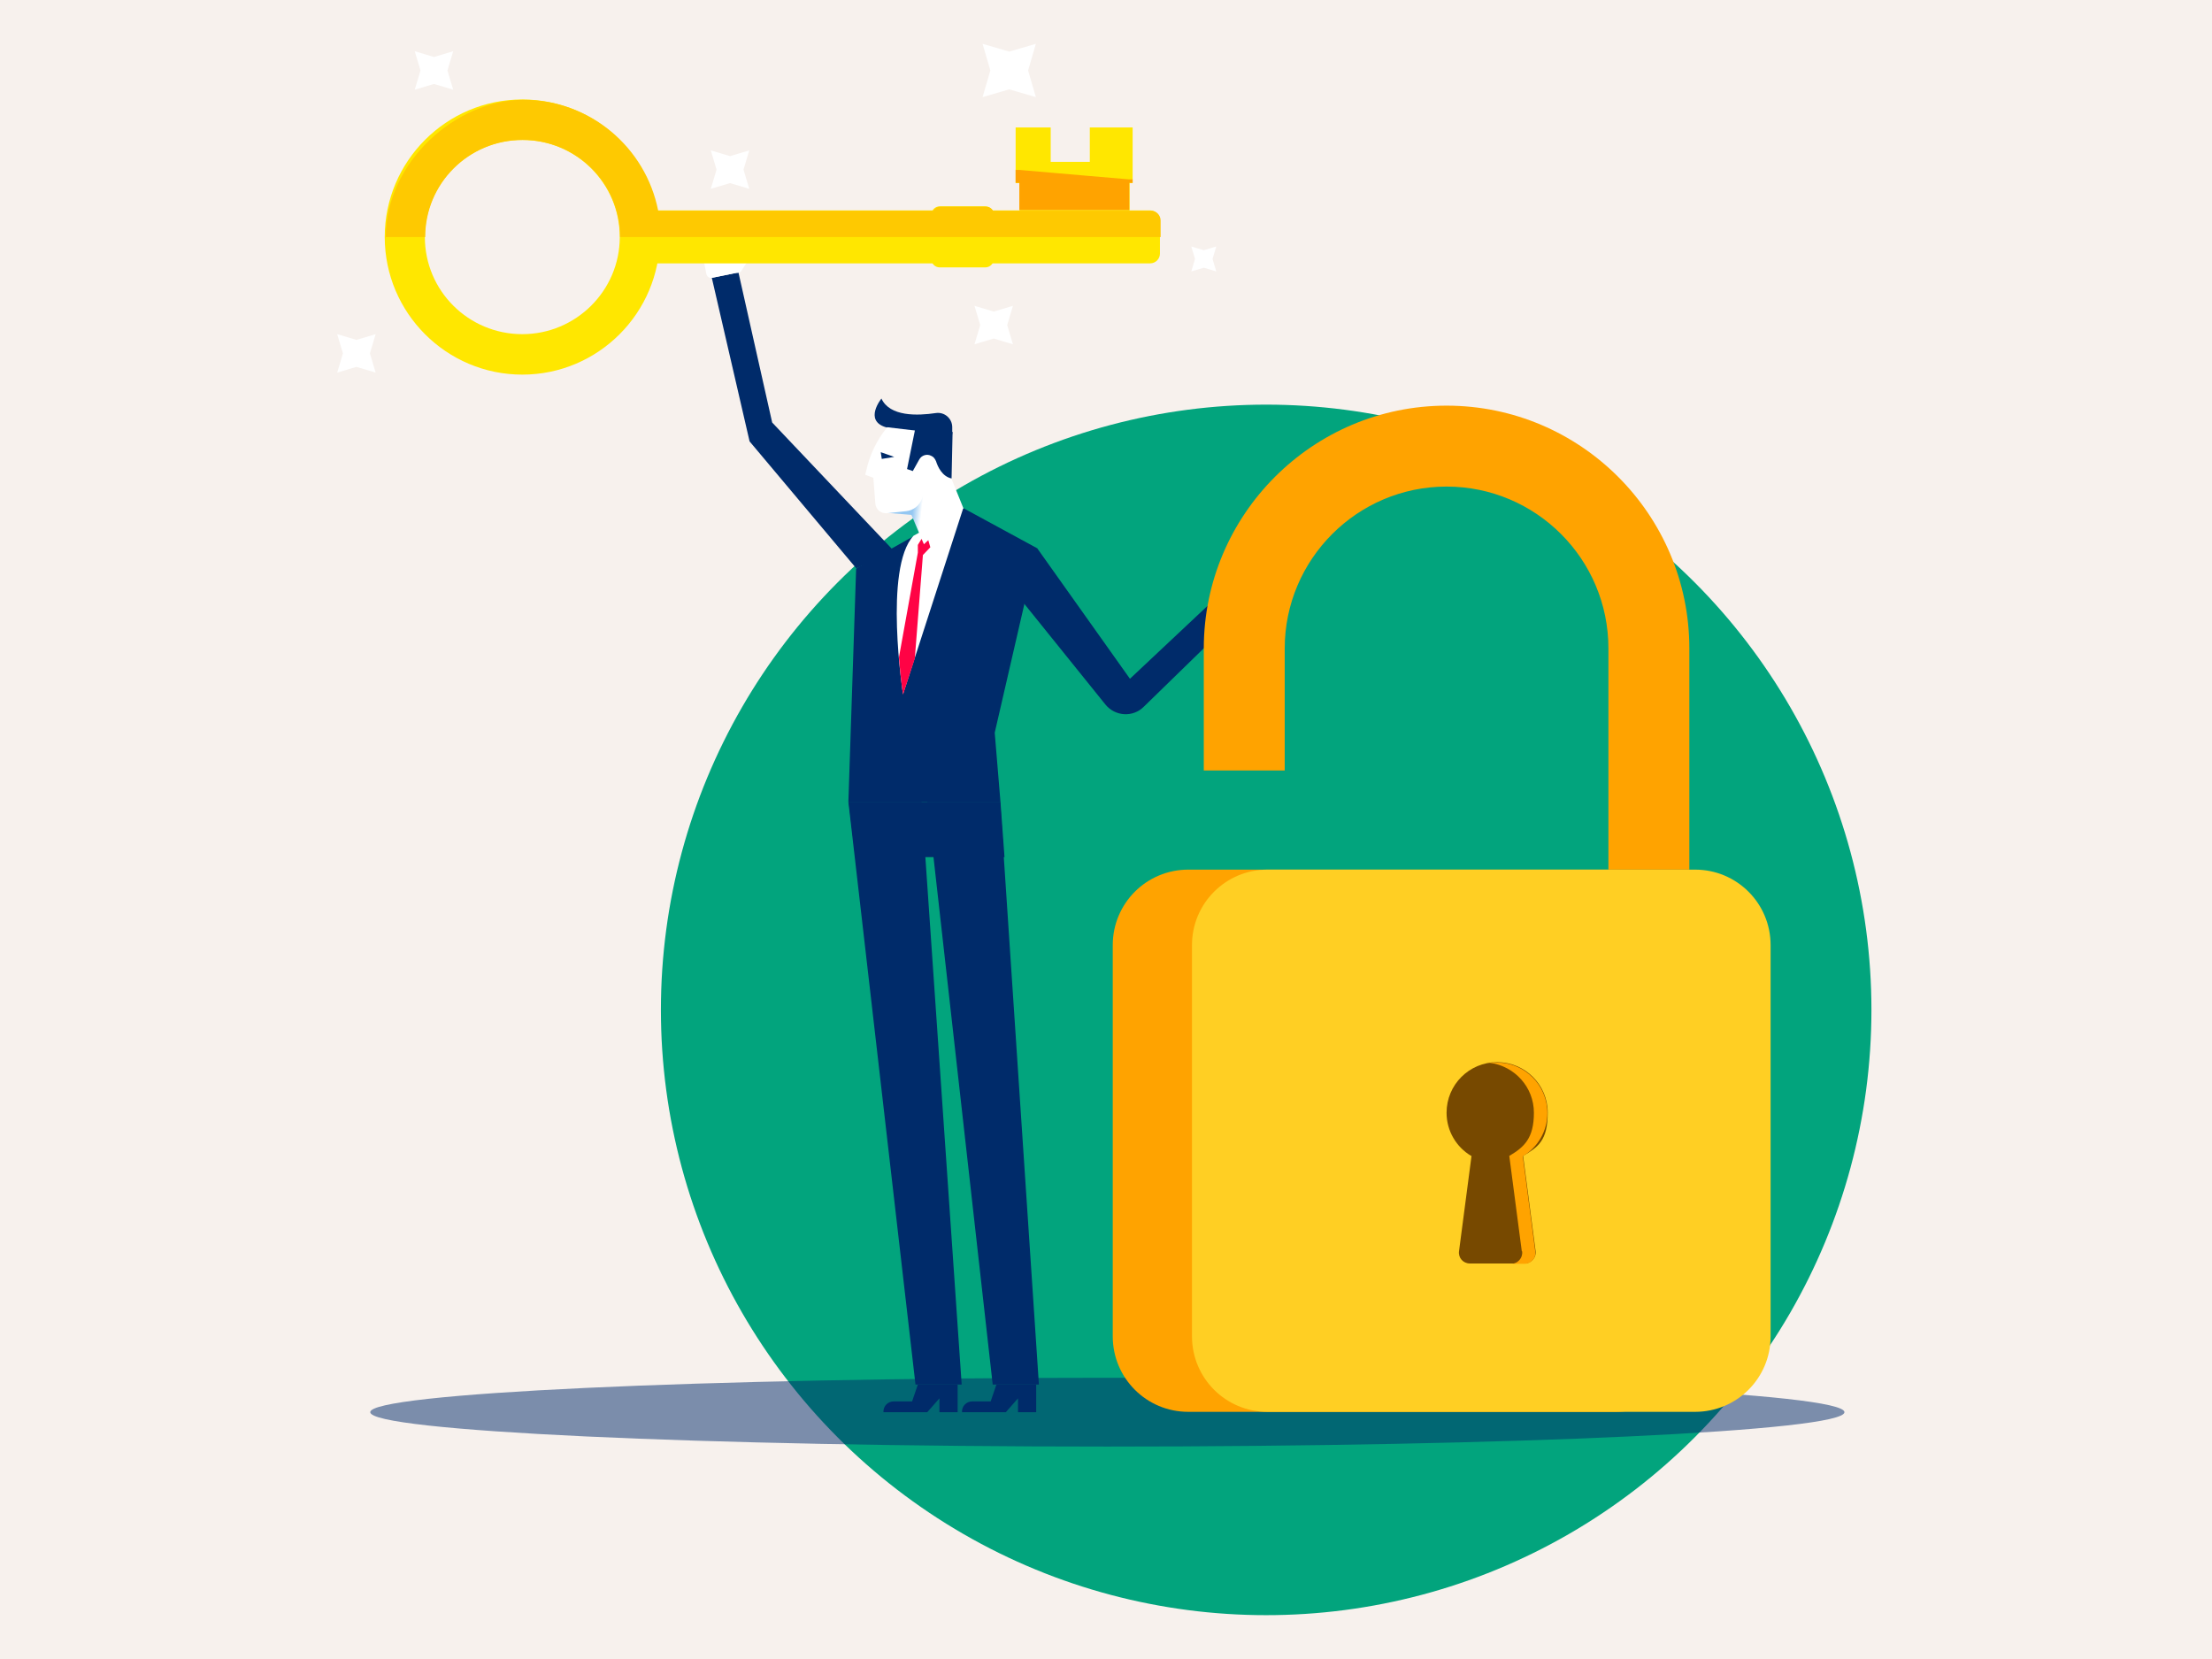 <?xml version="1.0" encoding="UTF-8"?>
<svg id="Layer_1" xmlns="http://www.w3.org/2000/svg" xmlns:xlink="http://www.w3.org/1999/xlink" version="1.1" viewBox="0 0 656 492">
  <!-- Generator: Adobe Illustrator 29.6.1, SVG Export Plug-In . SVG Version: 2.1.1 Build 9)  -->
  <defs>
    <style>
      .st0 {
        fill: none;
      }

      .st1 {
        fill: #f7f1ed;
      }

      .st2 {
        fill: #02a47d;
      }

      .st3 {
        fill: #ffe800;
      }

      .st4 {
        fill: url(#linear-gradient);
      }

      .st5 {
        fill: #fec901;
      }

      .st6 {
        fill: #fff;
      }

      .st7 {
        fill: #ffcf23;
      }

      .st8 {
        fill: #ffa300;
      }

      .st9 {
        fill: #ffe700;
      }

      .st10 {
        fill: #ff0345;
      }

      .st11 {
        fill: #774900;
      }

      .st12 {
        isolation: isolate;
        opacity: .5;
      }

      .st12, .st13 {
        fill: #002b6a;
      }

      .st14 {
        clip-path: url(#clippath);
      }
    </style>
    <clipPath id="clippath">
      <rect class="st0" x="100" y="13" width="447" height="416"/>
    </clipPath>
    <linearGradient id="linear-gradient" x1="274.1" y1="347.2" x2="271.4" y2="347.5" gradientTransform="translate(0 491.9) scale(1 -1)" gradientUnits="userSpaceOnUse">
      <stop offset="0" stop-color="#fff"/>
      <stop offset="1" stop-color="#94c7f2"/>
    </linearGradient>
  </defs>
  <rect class="st1" y="0" width="656" height="492"/>
  <circle class="st2" cx="375.5" cy="299.5" r="179.5"/>
  <g class="st14">
    <g>
      <path class="st12" d="M328.4,429c-120.7,0-218.6-4.6-218.6-10.2s97.9-10.2,218.6-10.2,218.6,4.6,218.6,10.2-97.9,10.2-218.6,10.2Z"/>
      <path class="st13" d="M299.2,173.4l28.6,35.5c2.9,3.6,8.2,3.9,11.4.7l34.7-33.8-5.6-5.7-33.2,31.2-27.5-38.7-8.4,10.9h0Z"/>
      <path class="st6" d="M370.2,165c0-.6-.5-1.2-1.1-1.2-.6,0-1.2.5-1.2,1.1v4.1c0,.6.5,1.2,1.1,1.2.6,0,1.2-.5,1.2-1.1v-4.1s0,0,0,0Z"/>
      <path class="st6" d="M381.1,170.7c.5-.4.5-1.2,0-1.6-.4-.5-1.2-.5-1.6,0l-2.4,2.4c-.5.4-.5,1.2,0,1.6.4.5,1.2.5,1.6,0l2.4-2.4h0Z"/>
      <path class="st6" d="M375.9,175.8c-.5.5-1.4.5-2,0l-5.6-5.7c-.5-.5-.5-1.4,0-2l3.6-3.6c.5-.5,1.4-.5,2,0l5.6,5.7c.5.5.5,1.4,0,2l-3.6,3.6h0Z"/>
      <path class="st6" d="M375.1,164.7c.5-.4.5-1.2,0-1.6-.4-.5-1.2-.5-1.6,0l-2.4,2.4c-.5.4-.5,1.2,0,1.6.4.5,1.2.5,1.6,0l2.4-2.4Z"/>
      <path class="st6" d="M377.1,166.7c.5-.4.5-1.2,0-1.6-.4-.5-1.2-.5-1.6,0l-2.4,2.4c-.5.4-.5,1.2,0,1.6.5.5,1.2.5,1.6,0l2.4-2.4h0Z"/>
      <path class="st6" d="M379.1,168.7c.5-.4.5-1.2,0-1.6-.4-.5-1.2-.5-1.6,0l-2.4,2.4c-.5.4-.5,1.2,0,1.6.4.5,1.2.5,1.6,0l2.4-2.4h0Z"/>
      <path class="st13" d="M253.9,168.5l-31.6-37.6-11.2-48.5,7.9-1.6,10,44.5,36.2,38.2-11.2,5Z"/>
      <path class="st6" d="M220.2,75.6c.3-.5,1.1-.7,1.6-.3.5.4.7,1.1.3,1.6l-2.3,3.5c-.4.5-1.1.7-1.6.3-.5-.4-.7-1.1-.3-1.6l2.3-3.4h0Z"/>
      <path class="st6" d="M208,74.2c-.1-.6.3-1.2.9-1.4.6-.1,1.2.3,1.4.9l.7,3.3c.1.6-.3,1.2-.9,1.4-.6.1-1.2-.3-1.4-.9l-.7-3.3h0Z"/>
      <path class="st6" d="M209.5,81.3c.2.8.9,1.2,1.6,1.1l7.9-1.6c.8-.2,1.2-.9,1.1-1.6l-1-5c-.2-.8-.9-1.2-1.6-1.1l-7.9,1.6c-.8.2-1.2.9-1.1,1.6l1,5h0Z"/>
      <path class="st6" d="M216.3,72.5c-.1-.6.3-1.2.9-1.4.6-.1,1.2.3,1.4.9l.7,3.3c.1.6-.3,1.2-.9,1.4-.6.1-1.2-.3-1.4-.9l-.7-3.3h0Z"/>
      <path class="st6" d="M213.6,73.1c-.1-.6.3-1.2.9-1.4.6-.1,1.2.3,1.4.9l.7,3.3c.1.6-.3,1.2-.9,1.4-.6.1-1.2-.3-1.4-.9l-.7-3.3Z"/>
      <path class="st6" d="M210.8,73.7c-.1-.6.3-1.2.9-1.4.6-.1,1.2.3,1.4.9l.7,3.3c.1.6-.3,1.2-.9,1.4-.6.1-1.2-.3-1.4-.9l-.7-3.3h0Z"/>
      <path class="st13" d="M307.6,162.6l-12.6,54.7,1.7,20.5h-45.1l2.3-69.2,31.8-17.9,21.9,11.9Z"/>
      <path class="st6" d="M285.7,150.6l-17.9,55.3s-5.8-37.4,3.1-47l14.8-8.3h0Z"/>
      <path class="st13" d="M251.6,237.8l19.9,172.8h13.7l-11.9-172.8h-21.7Z"/>
      <path class="st13" d="M275,237.8l19.4,172.8h13.7l-11.5-172.8h-21.7Z"/>
      <path class="st13" d="M296.7,237.8l1.2,16.4h-44.2l-2-16.4h45.1Z"/>
      <path class="st4" d="M263.1,152.1l7.2.6,3.7,8.7,11.7-10.7-3.6-8.9-1.3-13.1-17.8,23.5Z"/>
      <path class="st13" d="M282.4,128.8v-2.1c0-2.6-2.3-4.6-4.9-4.2-5.4.8-13.6,1.1-16.1-4.3,0,0-5.3,6.5,1.3,8.5,6.6,2,19.7,2.1,19.7,2.1Z"/>
      <path class="st6" d="M263.2,126.6c-3.1,3.8-5.3,8.2-6.3,13l-.3,1.2,2.4.9.6,7.6c.1,1.8,1.7,3.1,3.5,2.9l5.6-.6c2.1-.2,3.9-1.6,4.7-3.6l7.4-19.2-17.7-2.1h0Z"/>
      <path class="st13" d="M265.2,135.5l-4-1.4.3,2,3.7-.6Z"/>
      <path class="st13" d="M271.7,125.8l-2.7,13.3,1.7.6,1.9-3.4c.7-1.3,2.3-1.8,3.6-1.1.7.3,1.1.9,1.4,1.6.5,1.6,1.8,4.5,4.6,5.1l.3-13.8-10.8-2.2h0Z"/>
      <path class="st10" d="M266.6,195c.5,6.4,1.2,11,1.2,11l3.5-10.7,2.4-30.7,2.2-2.3-.6-2.1-1.3,1.2-.7-1.6-1.1,1.8v2.3c0,0-5.6,31-5.6,31h0Z"/>
      <path class="st13" d="M261.9,418.8h13.1l3.6-4.1v4.1h5.4v-8.2h-11.8l-1.7,5h-5.4c-1.8,0-3.2,1.4-3.1,3.2h0Z"/>
      <path class="st13" d="M285.2,418.8h13.1l3.6-4.1v4.1h5.4v-8.2h-11.8l-1.7,5h-5.4c-1.8,0-3.2,1.4-3.1,3.2h0Z"/>
      <path class="st9" d="M154.9,29.5c22.5,0,40.8,18.3,40.8,40.8s-18.3,40.8-40.8,40.8-40.8-18.3-40.8-40.8,18.3-40.8,40.8-40.8ZM154.9,99.1c15.9,0,28.9-12.9,28.9-28.8s-12.9-28.8-28.9-28.8-28.9,12.9-28.9,28.8,12.9,28.8,28.9,28.8Z"/>
      <path class="st9" d="M191.2,62.4h149.9c1.6,0,2.9,1.3,2.9,2.9v9.9c0,1.6-1.3,2.9-2.9,2.9h-149.9c-1.6,0-2.9-1.3-2.9-2.9v-9.9c0-1.6,1.3-2.9,2.9-2.9Z"/>
      <path class="st9" d="M278.7,61.2h13.5c1.4,0,2.5,1.1,2.5,2.5v13.1c0,1.4-1.1,2.5-2.5,2.5h-13.5c-1.4,0-2.5-1.1-2.5-2.5v-13.1c0-1.4,1.1-2.5,2.5-2.5Z"/>
      <path class="st3" d="M302.4,48h32.6v14.4h-32.6v-14.4Z"/>
      <path class="st9" d="M323.2,37.8h12.7v16.5h-12.7v-16.5Z"/>
      <path class="st9" d="M301.2,37.8h10.4v16.5h-10.4v-16.5Z"/>
      <path class="st8" d="M301.2,50.3v3.9h1.1v8.1h32.6v-8.1h1v-1h-1c0,0-11.7-1-11.7-1l-11.6-1-9.2-.8h-1.1Z"/>
      <path class="st5" d="M114.1,70.3h12c0-15.9,12.9-28.8,28.9-28.8s28.9,12.9,28.9,28.8h160.3v-4.9c0-1.6-1.3-2.9-2.9-2.9h-46.8c-.4-.7-1.2-1.2-2.1-1.2h-13.5c-.9,0-1.7.5-2.1,1.2h-81.6c-3.7-18.8-20.2-32.9-40-32.9s-40.8,18.3-40.8,40.8Z"/>
      <path class="st8" d="M352.4,257.9h126.8c12.4,0,22.4,10,22.4,22.4v116c0,12.4-10,22.4-22.4,22.4h-126.8c-12.4,0-22.4-10-22.4-22.4v-116c0-12.4,10-22.4,22.4-22.4Z"/>
      <path class="st7" d="M375.9,257.9h126.8c12.4,0,22.4,10,22.4,22.4v116c0,12.4-10,22.4-22.4,22.4h-126.8c-12.4,0-22.4-10-22.4-22.4v-116c0-12.4,10-22.4,22.4-22.4Z"/>
      <path class="st8" d="M357,228.5h24v-36.2c0-26.4,21.5-48,48-48s48,21.5,48,48v65.6h24v-65.6c0-39.7-32.3-72-72-72s-72,32.3-72,72v36.2Z"/>
      <path class="st11" d="M436.3,342.8c-4.4-2.6-7.3-7.4-7.3-12.8,0-8.3,6.7-15,15-15s15,6.7,15,15-2.9,10.2-7.3,12.8l3.7,28.2c.3,1.9-1.3,3.7-3.2,3.7h-16.3c-2,0-3.5-1.7-3.2-3.7l3.7-28.2Z"/>
      <path class="st8" d="M451.4,371.1c.3,1.9-1.3,3.7-3.2,3.7h3.9c2,0,3.5-1.7,3.2-3.7l-3.7-28.2c4.4-2.6,7.3-7.4,7.3-12.8,0-8.3-6.7-15-15-15s-1.3,0-2,.1c7.3,1,13,7.2,13,14.8s-2.9,10.2-7.3,12.8l3.7,28.2h0Z"/>
      <path class="st6" d="M299.3,15.3l-7.9-2.3,2.3,7.9-2.3,7.9,7.9-2.3,7.9,2.3-2.3-7.9,2.3-7.9-7.9,2.3Z"/>
      <path class="st6" d="M128.7,16.9l-5.7-1.7,1.7,5.7-1.7,5.7,5.7-1.7,5.7,1.7-1.7-5.7,1.7-5.7-5.7,1.7Z"/>
      <path class="st6" d="M294.7,92.4l-5.7-1.7,1.7,5.7-1.7,5.7,5.7-1.7,5.7,1.7-1.7-5.7,1.7-5.7-5.7,1.7Z"/>
      <path class="st6" d="M216.5,46.3l-5.7-1.7,1.7,5.7-1.7,5.7,5.7-1.7,5.7,1.7-1.7-5.7,1.7-5.7-5.7,1.7Z"/>
      <path class="st6" d="M105.7,100.8l-5.7-1.7,1.7,5.7-1.7,5.7,5.7-1.7,5.7,1.7-1.7-5.7,1.7-5.7-5.7,1.7Z"/>
      <path class="st6" d="M357,74.2l-3.7-1.1,1.1,3.7-1.1,3.7,3.7-1.1,3.7,1.1-1.1-3.7,1.1-3.7-3.7,1.1Z"/>
    </g>
  </g>
</svg>